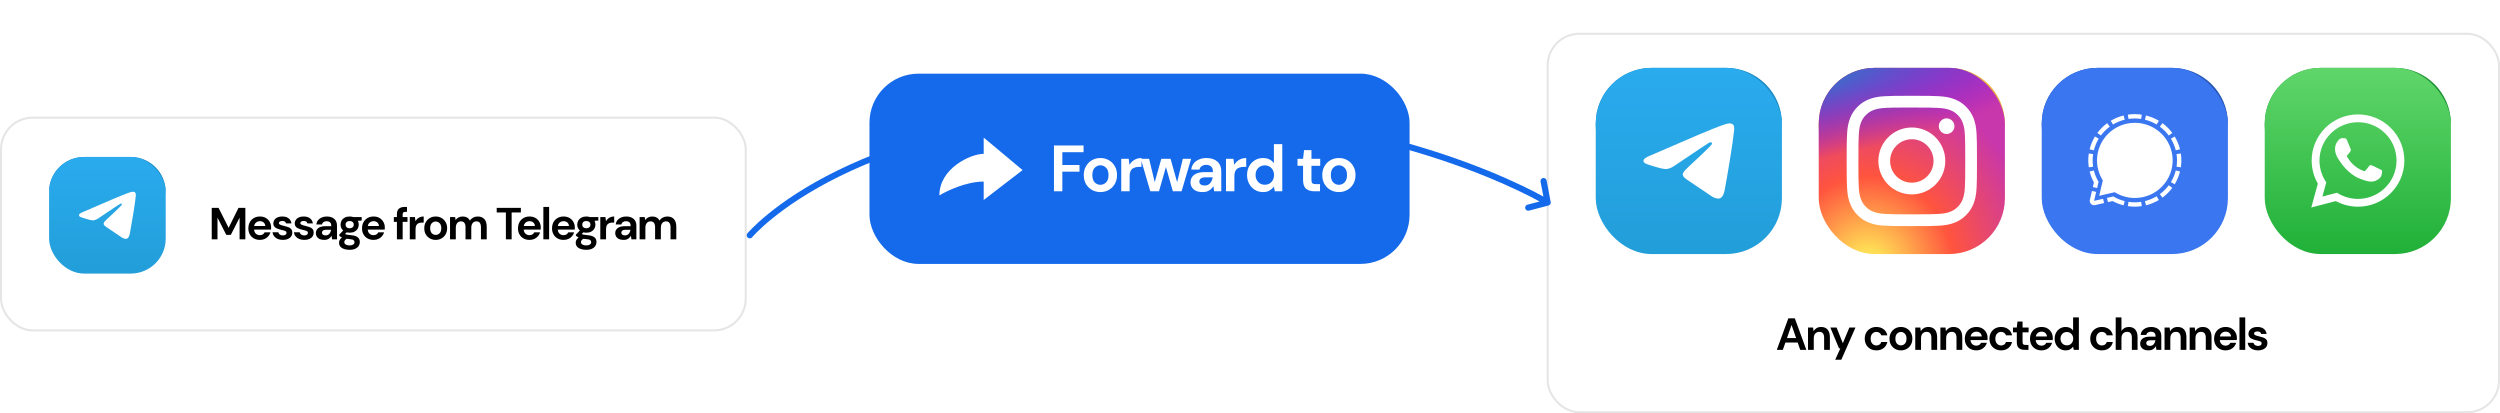 <svg width="1222" height="202" viewBox="0 0 1222 202" fill="none" xmlns="http://www.w3.org/2000/svg">
<rect x="0.5" y="57.5" width="364" height="104" rx="15.5" stroke="#E5E5E6"/>
<path d="M103.496 117V101.6H106.84L111.746 111.368L116.586 101.6H119.93V117H117.114V106.374L112.824 114.8H110.602L106.312 106.374V117H103.496ZM127.054 117.264C125.954 117.264 124.979 117.029 124.128 116.56C123.277 116.091 122.61 115.431 122.126 114.58C121.642 113.729 121.4 112.747 121.4 111.632C121.4 110.503 121.635 109.498 122.104 108.618C122.588 107.738 123.248 107.056 124.084 106.572C124.935 106.073 125.932 105.824 127.076 105.824C128.147 105.824 129.093 106.059 129.914 106.528C130.735 106.997 131.373 107.643 131.828 108.464C132.297 109.271 132.532 110.173 132.532 111.17C132.532 111.331 132.525 111.5 132.51 111.676C132.51 111.852 132.503 112.035 132.488 112.226H124.194C124.253 113.077 124.546 113.744 125.074 114.228C125.617 114.712 126.269 114.954 127.032 114.954C127.604 114.954 128.081 114.829 128.462 114.58C128.858 114.316 129.151 113.979 129.342 113.568H132.202C131.997 114.257 131.652 114.888 131.168 115.46C130.699 116.017 130.112 116.457 129.408 116.78C128.719 117.103 127.934 117.264 127.054 117.264ZM127.076 108.112C126.387 108.112 125.778 108.31 125.25 108.706C124.722 109.087 124.385 109.674 124.238 110.466H129.672C129.628 109.747 129.364 109.175 128.88 108.75C128.396 108.325 127.795 108.112 127.076 108.112ZM138.31 117.264C137.342 117.264 136.492 117.11 135.758 116.802C135.025 116.479 134.438 116.039 133.998 115.482C133.558 114.925 133.294 114.279 133.206 113.546H136.044C136.132 113.971 136.367 114.338 136.748 114.646C137.144 114.939 137.65 115.086 138.266 115.086C138.882 115.086 139.33 114.961 139.608 114.712C139.902 114.463 140.048 114.177 140.048 113.854C140.048 113.385 139.843 113.069 139.432 112.908C139.022 112.732 138.45 112.563 137.716 112.402C137.247 112.299 136.77 112.175 136.286 112.028C135.802 111.881 135.355 111.698 134.944 111.478C134.548 111.243 134.226 110.95 133.976 110.598C133.727 110.231 133.602 109.784 133.602 109.256C133.602 108.288 133.984 107.474 134.746 106.814C135.524 106.154 136.609 105.824 138.002 105.824C139.293 105.824 140.32 106.125 141.082 106.726C141.86 107.327 142.322 108.156 142.468 109.212H139.806C139.645 108.405 139.036 108.002 137.98 108.002C137.452 108.002 137.042 108.105 136.748 108.31C136.47 108.515 136.33 108.772 136.33 109.08C136.33 109.403 136.543 109.659 136.968 109.85C137.394 110.041 137.958 110.217 138.662 110.378C139.425 110.554 140.122 110.752 140.752 110.972C141.398 111.177 141.911 111.493 142.292 111.918C142.674 112.329 142.864 112.923 142.864 113.7C142.879 114.375 142.703 114.983 142.336 115.526C141.97 116.069 141.442 116.494 140.752 116.802C140.063 117.11 139.249 117.264 138.31 117.264ZM148.769 117.264C147.801 117.264 146.95 117.11 146.217 116.802C145.484 116.479 144.897 116.039 144.457 115.482C144.017 114.925 143.753 114.279 143.665 113.546H146.503C146.591 113.971 146.826 114.338 147.207 114.646C147.603 114.939 148.109 115.086 148.725 115.086C149.341 115.086 149.788 114.961 150.067 114.712C150.36 114.463 150.507 114.177 150.507 113.854C150.507 113.385 150.302 113.069 149.891 112.908C149.48 112.732 148.908 112.563 148.175 112.402C147.706 112.299 147.229 112.175 146.745 112.028C146.261 111.881 145.814 111.698 145.403 111.478C145.007 111.243 144.684 110.95 144.435 110.598C144.186 110.231 144.061 109.784 144.061 109.256C144.061 108.288 144.442 107.474 145.205 106.814C145.982 106.154 147.068 105.824 148.461 105.824C149.752 105.824 150.778 106.125 151.541 106.726C152.318 107.327 152.78 108.156 152.927 109.212H150.265C150.104 108.405 149.495 108.002 148.439 108.002C147.911 108.002 147.5 108.105 147.207 108.31C146.928 108.515 146.789 108.772 146.789 109.08C146.789 109.403 147.002 109.659 147.427 109.85C147.852 110.041 148.417 110.217 149.121 110.378C149.884 110.554 150.58 110.752 151.211 110.972C151.856 111.177 152.37 111.493 152.751 111.918C153.132 112.329 153.323 112.923 153.323 113.7C153.338 114.375 153.162 114.983 152.795 115.526C152.428 116.069 151.9 116.494 151.211 116.802C150.522 117.11 149.708 117.264 148.769 117.264ZM158.479 117.264C157.541 117.264 156.771 117.117 156.169 116.824C155.568 116.516 155.121 116.113 154.827 115.614C154.534 115.115 154.387 114.565 154.387 113.964C154.387 112.952 154.783 112.131 155.575 111.5C156.367 110.869 157.555 110.554 159.139 110.554H161.911V110.29C161.911 109.542 161.699 108.992 161.273 108.64C160.848 108.288 160.32 108.112 159.689 108.112C159.117 108.112 158.619 108.251 158.193 108.53C157.768 108.794 157.504 109.19 157.401 109.718H154.651C154.725 108.926 154.989 108.237 155.443 107.65C155.913 107.063 156.514 106.616 157.247 106.308C157.981 105.985 158.802 105.824 159.711 105.824C161.266 105.824 162.491 106.213 163.385 106.99C164.28 107.767 164.727 108.867 164.727 110.29V117H162.329L162.065 115.24C161.743 115.827 161.288 116.311 160.701 116.692C160.129 117.073 159.389 117.264 158.479 117.264ZM159.117 115.064C159.924 115.064 160.547 114.8 160.987 114.272C161.442 113.744 161.728 113.091 161.845 112.314H159.447C158.699 112.314 158.164 112.453 157.841 112.732C157.519 112.996 157.357 113.326 157.357 113.722C157.357 114.147 157.519 114.477 157.841 114.712C158.164 114.947 158.589 115.064 159.117 115.064ZM170.935 113.744C170.407 113.744 169.915 113.685 169.461 113.568L168.647 114.382C168.896 114.514 169.233 114.624 169.659 114.712C170.084 114.8 170.773 114.888 171.727 114.976C173.179 115.108 174.235 115.453 174.895 116.01C175.555 116.567 175.885 117.337 175.885 118.32C175.885 118.965 175.709 119.574 175.357 120.146C175.005 120.733 174.462 121.202 173.729 121.554C172.995 121.921 172.057 122.104 170.913 122.104C169.358 122.104 168.104 121.811 167.151 121.224C166.197 120.652 165.721 119.787 165.721 118.628C165.721 117.645 166.197 116.795 167.151 116.076C166.857 115.944 166.601 115.805 166.381 115.658C166.175 115.511 165.992 115.357 165.831 115.196V114.69L167.745 112.666C166.894 111.918 166.469 110.957 166.469 109.784C166.469 109.051 166.645 108.383 166.997 107.782C167.363 107.181 167.877 106.704 168.537 106.352C169.197 106 169.996 105.824 170.935 105.824C171.551 105.824 172.123 105.912 172.651 106.088H176.787V107.804L174.917 107.936C175.21 108.493 175.357 109.109 175.357 109.784C175.357 110.517 175.181 111.185 174.829 111.786C174.477 112.387 173.963 112.864 173.289 113.216C172.629 113.568 171.844 113.744 170.935 113.744ZM170.935 111.588C171.507 111.588 171.976 111.434 172.343 111.126C172.724 110.818 172.915 110.378 172.915 109.806C172.915 109.234 172.724 108.794 172.343 108.486C171.976 108.178 171.507 108.024 170.935 108.024C170.333 108.024 169.849 108.178 169.483 108.486C169.116 108.794 168.933 109.234 168.933 109.806C168.933 110.378 169.116 110.818 169.483 111.126C169.849 111.434 170.333 111.588 170.935 111.588ZM168.295 118.342C168.295 118.885 168.544 119.288 169.043 119.552C169.556 119.831 170.179 119.97 170.913 119.97C171.617 119.97 172.189 119.823 172.629 119.53C173.069 119.251 173.289 118.87 173.289 118.386C173.289 117.99 173.142 117.66 172.849 117.396C172.57 117.132 172.005 116.971 171.155 116.912C170.553 116.868 169.996 116.802 169.483 116.714C169.057 116.949 168.749 117.205 168.559 117.484C168.383 117.763 168.295 118.049 168.295 118.342ZM182.612 117.264C181.512 117.264 180.537 117.029 179.686 116.56C178.836 116.091 178.168 115.431 177.684 114.58C177.2 113.729 176.958 112.747 176.958 111.632C176.958 110.503 177.193 109.498 177.662 108.618C178.146 107.738 178.806 107.056 179.642 106.572C180.493 106.073 181.49 105.824 182.634 105.824C183.705 105.824 184.651 106.059 185.472 106.528C186.294 106.997 186.932 107.643 187.386 108.464C187.856 109.271 188.09 110.173 188.09 111.17C188.09 111.331 188.083 111.5 188.068 111.676C188.068 111.852 188.061 112.035 188.046 112.226H179.752C179.811 113.077 180.104 113.744 180.632 114.228C181.175 114.712 181.828 114.954 182.59 114.954C183.162 114.954 183.639 114.829 184.02 114.58C184.416 114.316 184.71 113.979 184.9 113.568H187.76C187.555 114.257 187.21 114.888 186.726 115.46C186.257 116.017 185.67 116.457 184.966 116.78C184.277 117.103 183.492 117.264 182.612 117.264ZM182.634 108.112C181.945 108.112 181.336 108.31 180.808 108.706C180.28 109.087 179.943 109.674 179.796 110.466H185.23C185.186 109.747 184.922 109.175 184.438 108.75C183.954 108.325 183.353 108.112 182.634 108.112ZM194.007 117V108.442H192.511V106.088H194.007V104.812C194.007 103.492 194.337 102.553 194.997 101.996C195.672 101.439 196.581 101.16 197.725 101.16H198.935V103.558H198.165C197.681 103.558 197.336 103.653 197.131 103.844C196.926 104.035 196.823 104.357 196.823 104.812V106.088H199.177V108.442H196.823V117H194.007ZM200.307 117V106.088H202.815L203.079 108.134C203.475 107.43 204.011 106.873 204.685 106.462C205.375 106.037 206.181 105.824 207.105 105.824V108.794H206.313C205.697 108.794 205.147 108.889 204.663 109.08C204.179 109.271 203.798 109.601 203.519 110.07C203.255 110.539 203.123 111.192 203.123 112.028V117H200.307ZM212.973 117.264C211.917 117.264 210.963 117.022 210.113 116.538C209.277 116.054 208.609 115.387 208.111 114.536C207.627 113.671 207.385 112.673 207.385 111.544C207.385 110.415 207.634 109.425 208.133 108.574C208.631 107.709 209.299 107.034 210.135 106.55C210.985 106.066 211.939 105.824 212.995 105.824C214.036 105.824 214.975 106.066 215.811 106.55C216.661 107.034 217.329 107.709 217.813 108.574C218.311 109.425 218.561 110.415 218.561 111.544C218.561 112.673 218.311 113.671 217.813 114.536C217.329 115.387 216.661 116.054 215.811 116.538C214.96 117.022 214.014 117.264 212.973 117.264ZM212.973 114.822C213.706 114.822 214.344 114.551 214.887 114.008C215.429 113.451 215.701 112.629 215.701 111.544C215.701 110.459 215.429 109.645 214.887 109.102C214.344 108.545 213.713 108.266 212.995 108.266C212.247 108.266 211.601 108.545 211.059 109.102C210.531 109.645 210.267 110.459 210.267 111.544C210.267 112.629 210.531 113.451 211.059 114.008C211.601 114.551 212.239 114.822 212.973 114.822ZM219.978 117V106.088H222.464L222.706 107.562C223.058 107.034 223.52 106.616 224.092 106.308C224.679 105.985 225.354 105.824 226.116 105.824C227.803 105.824 228.998 106.477 229.702 107.782C230.098 107.181 230.626 106.704 231.286 106.352C231.961 106 232.694 105.824 233.486 105.824C234.909 105.824 236.002 106.249 236.764 107.1C237.527 107.951 237.908 109.197 237.908 110.84V117H235.092V111.104C235.092 110.165 234.909 109.447 234.542 108.948C234.19 108.449 233.64 108.2 232.892 108.2C232.13 108.2 231.514 108.479 231.044 109.036C230.59 109.593 230.362 110.371 230.362 111.368V117H227.546V111.104C227.546 110.165 227.363 109.447 226.996 108.948C226.63 108.449 226.065 108.2 225.302 108.2C224.554 108.2 223.946 108.479 223.476 109.036C223.022 109.593 222.794 110.371 222.794 111.368V117H219.978ZM247.276 117V103.866H242.788V101.6H254.602V103.866H250.092V117H247.276ZM258.848 117.264C257.748 117.264 256.772 117.029 255.922 116.56C255.071 116.091 254.404 115.431 253.92 114.58C253.436 113.729 253.194 112.747 253.194 111.632C253.194 110.503 253.428 109.498 253.898 108.618C254.382 107.738 255.042 107.056 255.878 106.572C256.728 106.073 257.726 105.824 258.87 105.824C259.94 105.824 260.886 106.059 261.708 106.528C262.529 106.997 263.167 107.643 263.622 108.464C264.091 109.271 264.326 110.173 264.326 111.17C264.326 111.331 264.318 111.5 264.304 111.676C264.304 111.852 264.296 112.035 264.282 112.226H255.988C256.046 113.077 256.34 113.744 256.868 114.228C257.41 114.712 258.063 114.954 258.826 114.954C259.398 114.954 259.874 114.829 260.256 114.58C260.652 114.316 260.945 113.979 261.136 113.568H263.996C263.79 114.257 263.446 114.888 262.962 115.46C262.492 116.017 261.906 116.457 261.202 116.78C260.512 117.103 259.728 117.264 258.848 117.264ZM258.87 108.112C258.18 108.112 257.572 108.31 257.044 108.706C256.516 109.087 256.178 109.674 256.032 110.466H261.466C261.422 109.747 261.158 109.175 260.674 108.75C260.19 108.325 259.588 108.112 258.87 108.112ZM265.594 117V101.16H268.41V117H265.594ZM275.489 117.264C274.389 117.264 273.414 117.029 272.563 116.56C271.713 116.091 271.045 115.431 270.561 114.58C270.077 113.729 269.835 112.747 269.835 111.632C269.835 110.503 270.07 109.498 270.539 108.618C271.023 107.738 271.683 107.056 272.519 106.572C273.37 106.073 274.367 105.824 275.511 105.824C276.582 105.824 277.528 106.059 278.349 106.528C279.171 106.997 279.809 107.643 280.263 108.464C280.733 109.271 280.967 110.173 280.967 111.17C280.967 111.331 280.96 111.5 280.945 111.676C280.945 111.852 280.938 112.035 280.923 112.226H272.629C272.688 113.077 272.981 113.744 273.509 114.228C274.052 114.712 274.705 114.954 275.467 114.954C276.039 114.954 276.516 114.829 276.897 114.58C277.293 114.316 277.587 113.979 277.777 113.568H280.637C280.432 114.257 280.087 114.888 279.603 115.46C279.134 116.017 278.547 116.457 277.843 116.78C277.154 117.103 276.369 117.264 275.489 117.264ZM275.511 108.112C274.822 108.112 274.213 108.31 273.685 108.706C273.157 109.087 272.82 109.674 272.673 110.466H278.107C278.063 109.747 277.799 109.175 277.315 108.75C276.831 108.325 276.23 108.112 275.511 108.112ZM286.62 113.744C286.092 113.744 285.6 113.685 285.146 113.568L284.332 114.382C284.581 114.514 284.918 114.624 285.344 114.712C285.769 114.8 286.458 114.888 287.412 114.976C288.864 115.108 289.92 115.453 290.58 116.01C291.24 116.567 291.57 117.337 291.57 118.32C291.57 118.965 291.394 119.574 291.042 120.146C290.69 120.733 290.147 121.202 289.414 121.554C288.68 121.921 287.742 122.104 286.598 122.104C285.043 122.104 283.789 121.811 282.836 121.224C281.882 120.652 281.406 119.787 281.406 118.628C281.406 117.645 281.882 116.795 282.836 116.076C282.542 115.944 282.286 115.805 282.066 115.658C281.86 115.511 281.677 115.357 281.516 115.196V114.69L283.43 112.666C282.579 111.918 282.154 110.957 282.154 109.784C282.154 109.051 282.33 108.383 282.682 107.782C283.048 107.181 283.562 106.704 284.222 106.352C284.882 106 285.681 105.824 286.62 105.824C287.236 105.824 287.808 105.912 288.336 106.088H292.472V107.804L290.602 107.936C290.895 108.493 291.042 109.109 291.042 109.784C291.042 110.517 290.866 111.185 290.514 111.786C290.162 112.387 289.648 112.864 288.974 113.216C288.314 113.568 287.529 113.744 286.62 113.744ZM286.62 111.588C287.192 111.588 287.661 111.434 288.028 111.126C288.409 110.818 288.6 110.378 288.6 109.806C288.6 109.234 288.409 108.794 288.028 108.486C287.661 108.178 287.192 108.024 286.62 108.024C286.018 108.024 285.534 108.178 285.168 108.486C284.801 108.794 284.618 109.234 284.618 109.806C284.618 110.378 284.801 110.818 285.168 111.126C285.534 111.434 286.018 111.588 286.62 111.588ZM283.98 118.342C283.98 118.885 284.229 119.288 284.728 119.552C285.241 119.831 285.864 119.97 286.598 119.97C287.302 119.97 287.874 119.823 288.314 119.53C288.754 119.251 288.974 118.87 288.974 118.386C288.974 117.99 288.827 117.66 288.534 117.396C288.255 117.132 287.69 116.971 286.84 116.912C286.238 116.868 285.681 116.802 285.168 116.714C284.742 116.949 284.434 117.205 284.244 117.484C284.068 117.763 283.98 118.049 283.98 118.342ZM293.425 117V106.088H295.933L296.197 108.134C296.593 107.43 297.128 106.873 297.803 106.462C298.492 106.037 299.299 105.824 300.223 105.824V108.794H299.431C298.815 108.794 298.265 108.889 297.781 109.08C297.297 109.271 296.916 109.601 296.637 110.07C296.373 110.539 296.241 111.192 296.241 112.028V117H293.425ZM304.81 117.264C303.871 117.264 303.101 117.117 302.5 116.824C301.898 116.516 301.451 116.113 301.158 115.614C300.864 115.115 300.718 114.565 300.718 113.964C300.718 112.952 301.114 112.131 301.906 111.5C302.698 110.869 303.886 110.554 305.47 110.554H308.242V110.29C308.242 109.542 308.029 108.992 307.604 108.64C307.178 108.288 306.65 108.112 306.02 108.112C305.448 108.112 304.949 108.251 304.524 108.53C304.098 108.794 303.834 109.19 303.732 109.718H300.982C301.055 108.926 301.319 108.237 301.774 107.65C302.243 107.063 302.844 106.616 303.578 106.308C304.311 105.985 305.132 105.824 306.042 105.824C307.596 105.824 308.821 106.213 309.716 106.99C310.61 107.767 311.058 108.867 311.058 110.29V117H308.66L308.396 115.24C308.073 115.827 307.618 116.311 307.032 116.692C306.46 117.073 305.719 117.264 304.81 117.264ZM305.448 115.064C306.254 115.064 306.878 114.8 307.318 114.272C307.772 113.744 308.058 113.091 308.176 112.314H305.778C305.03 112.314 304.494 112.453 304.172 112.732C303.849 112.996 303.688 113.326 303.688 113.722C303.688 114.147 303.849 114.477 304.172 114.712C304.494 114.947 304.92 115.064 305.448 115.064ZM312.645 117V106.088H315.131L315.373 107.562C315.725 107.034 316.187 106.616 316.759 106.308C317.346 105.985 318.02 105.824 318.783 105.824C320.47 105.824 321.665 106.477 322.369 107.782C322.765 107.181 323.293 106.704 323.953 106.352C324.628 106 325.361 105.824 326.153 105.824C327.576 105.824 328.668 106.249 329.431 107.1C330.194 107.951 330.575 109.197 330.575 110.84V117H327.759V111.104C327.759 110.165 327.576 109.447 327.209 108.948C326.857 108.449 326.307 108.2 325.559 108.2C324.796 108.2 324.18 108.479 323.711 109.036C323.256 109.593 323.029 110.371 323.029 111.368V117H320.213V111.104C320.213 110.165 320.03 109.447 319.663 108.948C319.296 108.449 318.732 108.2 317.969 108.2C317.221 108.2 316.612 108.479 316.143 109.036C315.688 109.593 315.461 110.371 315.461 111.368V117H312.645Z" fill="black"/>
<g filter="url(#filter0_d_5032_48379)">
<path d="M63.901 81H41.101V83.125H63.901V81Z" fill="#1B89C0"/>
<path d="M24 97.997C24 88.61 31.656 81 41.1 81V83.125C31.656 83.125 24 90.734 24 100.122V97.997Z" fill="#1B89C0"/>
<path d="M80.999 97.997C80.999 88.61 73.344 81 63.899 81V83.125C73.344 83.125 80.999 90.734 80.999 100.122V97.997Z" fill="#1B89C0"/>
<rect x="24" y="81" width="57" height="57" rx="17.1" fill="url(#paint0_linear_5032_48379)"/>
<path fill-rule="evenodd" clip-rule="evenodd" d="M40.509 107.924C47.967 104.686 52.931 102.534 55.424 101.491C62.52 98.53 64.011 98.018 64.97 97.997C65.183 97.997 65.652 98.04 65.972 98.295C66.227 98.508 66.291 98.785 66.334 98.998C66.376 99.211 66.419 99.659 66.376 99.999C65.993 104.047 64.331 113.867 63.478 118.384C63.116 120.301 62.413 120.94 61.731 121.004C60.24 121.132 59.11 120.024 57.683 119.086C55.424 117.617 54.167 116.701 51.972 115.252C49.437 113.59 51.078 112.674 52.526 111.183C52.91 110.8 59.451 104.835 59.579 104.303C59.6 104.239 59.6 103.983 59.451 103.855C59.302 103.727 59.089 103.77 58.919 103.813C58.684 103.855 55.105 106.241 48.137 110.949C47.114 111.652 46.198 111.993 45.367 111.971C44.451 111.95 42.704 111.46 41.383 111.034C39.785 110.523 38.506 110.246 38.613 109.351C38.677 108.883 39.316 108.414 40.509 107.924Z" fill="white"/>
</g>
<g filter="url(#filter1_d_5032_48379)">
<path d="M843.701 40H807.301V43.392H843.701V40Z" fill="#1B89C0"/>
<path d="M780 67.135C780 52.149 792.223 40 807.3 40V43.392C792.223 43.392 780 55.541 780 70.528V67.135Z" fill="#1B89C0"/>
<path d="M870.999 67.135C870.999 52.149 858.777 40 843.699 40V43.392C858.777 43.392 870.999 55.541 870.999 70.528V67.135Z" fill="#1B89C0"/>
<rect x="780" y="40" width="91" height="91" rx="27.3" fill="url(#paint1_linear_5032_48379)"/>
<path fill-rule="evenodd" clip-rule="evenodd" d="M806.357 82.984C818.263 77.814 826.189 74.379 830.169 72.713C841.497 67.986 843.878 67.169 845.409 67.135C845.749 67.135 846.497 67.204 847.007 67.612C847.416 67.952 847.518 68.394 847.586 68.734C847.654 69.074 847.722 69.788 847.654 70.332C847.041 76.794 844.388 92.472 843.027 99.682C842.449 102.743 841.326 103.763 840.238 103.865C837.857 104.069 836.054 102.301 833.775 100.805C830.169 98.458 828.162 96.996 824.658 94.683C820.61 92.03 823.229 90.568 825.542 88.187C826.155 87.575 836.598 78.052 836.802 77.202C836.836 77.1 836.836 76.692 836.598 76.488C836.36 76.284 836.02 76.352 835.748 76.42C835.373 76.488 829.659 80.297 818.535 87.813C816.902 88.935 815.439 89.48 814.113 89.445C812.65 89.412 809.861 88.629 807.751 87.949C805.2 87.133 803.159 86.691 803.329 85.262C803.431 84.514 804.452 83.766 806.357 82.984Z" fill="white"/>
</g>
<g filter="url(#filter2_d_5032_48379)">
<path d="M952.7 40H916.3V43.413H952.7V40Z" fill="#EEB844"/>
<path d="M889 67.3C889 52.223 901.223 40 916.3 40V43.413C901.223 43.413 889 55.635 889 70.713V67.3Z" fill="#EEB844"/>
<path d="M980 67.3C980 52.223 967.778 40 952.7 40V43.413C967.778 43.413 980 55.635 980 70.713V67.3Z" fill="#EEB844"/>
<rect x="889" y="40" width="91" height="91" rx="27.3" fill="url(#paint2_radial_5032_48379)"/>
<rect x="889" y="40" width="91" height="91" rx="27.3" fill="url(#paint3_radial_5032_48379)"/>
<path d="M934.502 53.65C925.852 53.65 924.767 53.688 921.369 53.843C917.979 53.998 915.664 54.535 913.639 55.322C911.544 56.136 909.767 57.224 907.997 58.995C906.225 60.765 905.137 62.542 904.321 64.636C903.531 66.662 902.994 68.977 902.841 72.367C902.689 75.764 902.649 76.85 902.649 85.5C902.649 94.15 902.688 95.232 902.842 98.63C902.998 102.02 903.535 104.335 904.322 106.36C905.136 108.455 906.224 110.232 907.995 112.002C909.765 113.774 911.542 114.865 913.635 115.678C915.662 116.466 917.977 117.002 921.367 117.158C924.764 117.312 925.849 117.35 934.498 117.35C943.149 117.35 944.231 117.312 947.629 117.158C951.019 117.002 953.337 116.466 955.363 115.678C957.457 114.865 959.232 113.774 961.001 112.002C962.773 110.232 963.861 108.455 964.677 106.361C965.46 104.335 965.998 102.02 966.157 98.63C966.31 95.233 966.349 94.15 966.349 85.5C966.349 76.85 966.31 75.765 966.157 72.367C965.998 68.977 965.46 66.662 964.677 64.637C963.861 62.542 962.773 60.765 961.001 58.995C959.23 57.223 957.458 56.135 955.361 55.322C953.331 54.535 951.015 53.998 947.624 53.843C944.227 53.688 943.145 53.65 934.492 53.65H934.502ZM931.645 59.39C932.493 59.389 933.439 59.39 934.502 59.39C943.006 59.39 944.014 59.42 947.373 59.573C950.478 59.715 952.163 60.234 953.286 60.67C954.772 61.247 955.832 61.937 956.946 63.052C958.061 64.167 958.751 65.228 959.33 66.715C959.766 67.836 960.285 69.521 960.427 72.627C960.579 75.984 960.612 76.993 960.612 85.493C960.612 93.993 960.579 95.001 960.427 98.359C960.285 101.464 959.766 103.15 959.33 104.271C958.752 105.757 958.061 106.816 956.946 107.93C955.832 109.045 954.773 109.735 953.286 110.312C952.165 110.75 950.478 111.267 947.373 111.409C944.015 111.562 943.006 111.595 934.502 111.595C925.998 111.595 924.99 111.562 921.632 111.409C918.527 111.266 916.841 110.747 915.718 110.311C914.232 109.734 913.17 109.044 912.055 107.929C910.94 106.814 910.25 105.755 909.672 104.268C909.236 103.147 908.716 101.462 908.575 98.356C908.422 94.999 908.392 93.99 908.392 85.485C908.392 76.98 908.422 75.976 908.575 72.619C908.717 69.513 909.236 67.828 909.672 66.705C910.249 65.219 910.94 64.157 912.055 63.043C913.17 61.928 914.232 61.238 915.718 60.659C916.841 60.221 918.527 59.704 921.632 59.561C924.57 59.428 925.709 59.389 931.645 59.382V59.39ZM951.504 64.678C949.394 64.678 947.682 66.388 947.682 68.499C947.682 70.609 949.394 72.321 951.504 72.321C953.614 72.321 955.326 70.609 955.326 68.499C955.326 66.389 953.614 64.677 951.504 64.677V64.678ZM934.502 69.144C925.47 69.144 918.146 76.467 918.146 85.5C918.146 94.533 925.47 101.853 934.502 101.853C943.535 101.853 950.856 94.533 950.856 85.5C950.856 76.467 943.535 69.144 934.502 69.144H934.502ZM934.502 74.883C940.366 74.883 945.119 79.636 945.119 85.5C945.119 91.363 940.366 96.117 934.502 96.117C928.639 96.117 923.886 91.363 923.886 85.5C923.886 79.636 928.639 74.883 934.502 74.883Z" fill="white"/>
</g>
<g filter="url(#filter3_d_5032_48379)">
<path d="M1061.7 40H1025.3V43.392H1061.7V40Z" fill="#2554B1"/>
<path d="M998 67.135C998 52.149 1010.22 40 1025.3 40V43.392C1010.22 43.392 998 55.541 998 70.528V67.135Z" fill="#2554B1"/>
<path d="M1089 67.135C1089 52.149 1076.78 40 1061.7 40V43.392C1076.78 43.392 1089 55.541 1089 70.528V67.135Z" fill="#2554B1"/>
<rect x="998" y="40" width="91" height="91" rx="27.3" fill="#3A76F0"/>
<path d="M1038.04 63.273L1038.55 65.329C1036.54 65.823 1034.61 66.616 1032.84 67.68L1031.74 65.862C1033.7 64.686 1035.82 63.813 1038.04 63.273ZM1048.96 63.273L1048.45 65.329C1050.46 65.823 1052.39 66.616 1054.16 67.68L1055.27 65.862C1053.31 64.687 1051.18 63.814 1048.96 63.273ZM1024.02 73.533C1022.84 75.478 1021.96 77.59 1021.41 79.797L1023.48 80.305C1023.98 78.304 1024.78 76.39 1025.85 74.625L1024.02 73.533ZM1022.88 85.226C1022.88 84.198 1022.96 83.171 1023.11 82.155L1021.01 81.834C1020.66 84.08 1020.66 86.365 1021.01 88.612L1023.11 88.297C1022.96 87.281 1022.88 86.254 1022.88 85.226ZM1055.26 104.583L1054.16 102.772C1052.39 103.837 1050.47 104.63 1048.46 105.123L1048.97 107.179C1051.18 106.634 1053.3 105.759 1055.26 104.583ZM1064.12 85.226C1064.12 86.254 1064.04 87.281 1063.89 88.297L1065.99 88.612C1066.34 86.365 1066.34 84.08 1065.99 81.834L1063.89 82.155C1064.04 83.171 1064.12 84.198 1064.12 85.226ZM1065.59 90.648L1063.52 90.141C1063.02 92.144 1062.22 94.06 1061.15 95.826L1062.98 96.919C1064.16 94.972 1065.04 92.858 1065.59 90.648ZM1046.59 105.489C1044.54 105.798 1042.46 105.798 1040.41 105.489L1040.09 107.584C1042.35 107.924 1044.65 107.924 1046.91 107.584L1046.59 105.489ZM1060.1 97.381C1058.87 99.037 1057.4 100.499 1055.73 101.718L1057 103.427C1058.83 102.083 1060.46 100.474 1061.82 98.653L1060.1 97.381ZM1055.73 68.728C1057.4 69.949 1058.87 71.413 1060.1 73.071L1061.82 71.799C1060.46 69.977 1058.84 68.365 1057.01 67.019L1055.73 68.728ZM1026.9 73.071C1028.13 71.413 1029.6 69.949 1031.27 68.728L1029.99 67.019C1028.16 68.365 1026.54 69.977 1025.18 71.799L1026.9 73.071ZM1062.98 73.533L1061.15 74.625C1062.22 76.387 1063.02 78.3 1063.52 80.298L1065.59 79.791C1065.04 77.586 1064.16 75.476 1062.98 73.533ZM1040.41 64.963C1042.46 64.654 1044.54 64.654 1046.59 64.963L1046.91 62.868C1044.65 62.528 1042.35 62.528 1040.09 62.868L1040.41 64.963ZM1027.99 103.992L1023.59 105.007L1024.62 100.632L1022.55 100.15L1021.52 104.525C1021.45 104.797 1021.44 105.078 1021.49 105.353C1021.53 105.628 1021.63 105.891 1021.78 106.128C1021.93 106.365 1022.12 106.571 1022.35 106.734C1022.58 106.896 1022.83 107.012 1023.11 107.076C1023.43 107.147 1023.76 107.147 1024.08 107.076L1028.48 106.067L1027.99 103.992ZM1022.98 98.261L1025.07 98.737L1025.78 95.704C1024.74 93.973 1023.97 92.098 1023.48 90.141L1021.41 90.648C1021.88 92.522 1022.58 94.329 1023.51 96.026L1022.98 98.261ZM1032.94 102.849L1029.89 103.555L1030.37 105.624L1032.62 105.104C1034.32 106.026 1036.14 106.726 1038.03 107.185L1038.54 105.129C1036.57 104.643 1034.69 103.87 1032.96 102.836L1032.94 102.849ZM1043.5 66.852C1033.29 66.858 1025.02 75.088 1025.02 85.232C1025.03 88.688 1026.01 92.072 1027.86 94.998L1026.08 102.54L1033.66 100.773C1042.3 106.177 1053.72 103.6 1059.15 95.017C1064.59 86.434 1062.01 75.088 1053.37 69.678C1050.41 67.831 1046.99 66.851 1043.5 66.852Z" fill="white"/>
</g>
<g filter="url(#filter4_d_5032_48379)">
<path d="M1170.7 40H1134.3V43.413H1170.7V40Z" fill="#1D9031"/>
<path d="M1107 67.3C1107 52.223 1119.22 40 1134.3 40V43.413C1119.22 43.413 1107 55.635 1107 70.713V67.3Z" fill="#1D9031"/>
<path d="M1198 67.3C1198 52.223 1185.78 40 1170.7 40V43.413C1185.78 43.413 1198 55.635 1198 70.713V67.3Z" fill="#1D9031"/>
<rect x="1107" y="40" width="91" height="91" rx="27.3" fill="url(#paint4_linear_5032_48379)"/>
<path d="M1129.94 85.296C1129.94 89.269 1130.98 93.149 1132.96 96.567L1129.75 108.25L1141.76 105.115C1145.07 106.912 1148.79 107.858 1152.59 107.86H1152.6C1165.08 107.86 1175.24 97.744 1175.25 85.313C1175.25 79.288 1172.9 73.624 1168.62 69.362C1164.34 65.101 1158.66 62.753 1152.6 62.75C1140.11 62.75 1129.95 72.864 1129.94 85.295L1129.94 85.296ZM1137.09 95.978L1136.64 95.27C1134.76 92.286 1133.76 88.837 1133.76 85.297C1133.77 74.965 1142.22 66.558 1152.6 66.558C1157.63 66.56 1162.36 68.512 1165.91 72.054C1169.47 75.596 1171.43 80.304 1171.42 85.312C1171.42 95.644 1162.97 104.052 1152.59 104.052H1152.59C1149.21 104.05 1145.89 103.147 1143 101.439L1142.32 101.033L1135.19 102.893L1137.09 95.978ZM1152.6 107.86H1152.6H1152.6C1152.6 107.86 1152.59 107.86 1152.6 107.86Z" fill="white"/>
<path fill-rule="evenodd" clip-rule="evenodd" d="M1147.21 75.345C1146.78 74.407 1146.34 74.388 1145.93 74.371C1145.6 74.358 1145.22 74.358 1144.85 74.358C1144.47 74.358 1143.86 74.499 1143.34 75.063C1142.82 75.627 1141.36 76.991 1141.36 79.763C1141.36 82.536 1143.39 85.215 1143.67 85.591C1143.95 85.967 1147.58 91.839 1153.34 94.097C1158.12 95.975 1159.09 95.601 1160.13 95.507C1161.17 95.413 1163.48 94.144 1163.95 92.829C1164.42 91.513 1164.42 90.385 1164.28 90.149C1164.14 89.915 1163.76 89.773 1163.2 89.492C1162.63 89.21 1159.85 87.847 1159.33 87.658C1158.81 87.471 1158.43 87.377 1158.05 87.941C1157.68 88.504 1156.59 89.773 1156.26 90.149C1155.93 90.526 1155.6 90.573 1155.04 90.291C1154.47 90.008 1152.65 89.414 1150.48 87.494C1148.8 86.001 1147.66 84.156 1147.33 83.592C1147 83.028 1147.3 82.723 1147.58 82.442C1147.84 82.189 1148.15 81.784 1148.43 81.455C1148.71 81.126 1148.81 80.891 1149 80.515C1149.19 80.139 1149.09 79.81 1148.95 79.528C1148.81 79.246 1147.71 76.46 1147.21 75.345" fill="white"/>
</g>
<path d="M868.506 171L874.138 155.6H877.306L882.938 171H879.946L878.714 167.436H872.708L871.454 171H868.506ZM873.478 165.236H877.944L875.7 158.834L873.478 165.236ZM883.756 171V160.088H886.242L886.462 161.936C886.799 161.291 887.283 160.777 887.914 160.396C888.559 160.015 889.314 159.824 890.18 159.824C891.529 159.824 892.578 160.249 893.326 161.1C894.074 161.951 894.448 163.197 894.448 164.84V171H891.632V165.104C891.632 164.165 891.441 163.447 891.06 162.948C890.678 162.449 890.084 162.2 889.278 162.2C888.486 162.2 887.833 162.479 887.32 163.036C886.821 163.593 886.572 164.371 886.572 165.368V171H883.756ZM897.039 175.84L899.569 170.274H898.909L894.663 160.088H897.721L900.779 167.766L903.969 160.088H906.961L900.031 175.84H897.039ZM917.19 171.264C916.076 171.264 915.093 171.022 914.242 170.538C913.392 170.054 912.717 169.379 912.218 168.514C911.734 167.649 911.492 166.659 911.492 165.544C911.492 164.429 911.734 163.439 912.218 162.574C912.717 161.709 913.392 161.034 914.242 160.55C915.093 160.066 916.076 159.824 917.19 159.824C918.584 159.824 919.757 160.191 920.71 160.924C921.664 161.643 922.272 162.64 922.536 163.916H919.566C919.42 163.388 919.126 162.977 918.686 162.684C918.261 162.376 917.755 162.222 917.168 162.222C916.391 162.222 915.731 162.515 915.188 163.102C914.646 163.689 914.374 164.503 914.374 165.544C914.374 166.585 914.646 167.399 915.188 167.986C915.731 168.573 916.391 168.866 917.168 168.866C917.755 168.866 918.261 168.719 918.686 168.426C919.126 168.133 919.42 167.715 919.566 167.172H922.536C922.272 168.404 921.664 169.394 920.71 170.142C919.757 170.89 918.584 171.264 917.19 171.264ZM929.172 171.264C928.116 171.264 927.163 171.022 926.312 170.538C925.476 170.054 924.809 169.387 924.31 168.536C923.826 167.671 923.584 166.673 923.584 165.544C923.584 164.415 923.833 163.425 924.332 162.574C924.831 161.709 925.498 161.034 926.334 160.55C927.185 160.066 928.138 159.824 929.194 159.824C930.235 159.824 931.174 160.066 932.01 160.55C932.861 161.034 933.528 161.709 934.012 162.574C934.511 163.425 934.76 164.415 934.76 165.544C934.76 166.673 934.511 167.671 934.012 168.536C933.528 169.387 932.861 170.054 932.01 170.538C931.159 171.022 930.213 171.264 929.172 171.264ZM929.172 168.822C929.905 168.822 930.543 168.551 931.086 168.008C931.629 167.451 931.9 166.629 931.9 165.544C931.9 164.459 931.629 163.645 931.086 163.102C930.543 162.545 929.913 162.266 929.194 162.266C928.446 162.266 927.801 162.545 927.258 163.102C926.73 163.645 926.466 164.459 926.466 165.544C926.466 166.629 926.73 167.451 927.258 168.008C927.801 168.551 928.439 168.822 929.172 168.822ZM936.178 171V160.088H938.664L938.884 161.936C939.221 161.291 939.705 160.777 940.336 160.396C940.981 160.015 941.736 159.824 942.602 159.824C943.951 159.824 945 160.249 945.748 161.1C946.496 161.951 946.87 163.197 946.87 164.84V171H944.054V165.104C944.054 164.165 943.863 163.447 943.482 162.948C943.1 162.449 942.506 162.2 941.7 162.2C940.908 162.2 940.255 162.479 939.742 163.036C939.243 163.593 938.994 164.371 938.994 165.368V171H936.178ZM948.462 171V160.088H950.948L951.168 161.936C951.506 161.291 951.99 160.777 952.62 160.396C953.266 160.015 954.021 159.824 954.886 159.824C956.236 159.824 957.284 160.249 958.032 161.1C958.78 161.951 959.154 163.197 959.154 164.84V171H956.338V165.104C956.338 164.165 956.148 163.447 955.766 162.948C955.385 162.449 954.791 162.2 953.984 162.2C953.192 162.2 952.54 162.479 952.026 163.036C951.528 163.593 951.278 164.371 951.278 165.368V171H948.462ZM966.049 171.264C964.949 171.264 963.974 171.029 963.123 170.56C962.273 170.091 961.605 169.431 961.121 168.58C960.637 167.729 960.395 166.747 960.395 165.632C960.395 164.503 960.63 163.498 961.099 162.618C961.583 161.738 962.243 161.056 963.079 160.572C963.93 160.073 964.927 159.824 966.071 159.824C967.142 159.824 968.088 160.059 968.909 160.528C969.731 160.997 970.369 161.643 970.823 162.464C971.293 163.271 971.527 164.173 971.527 165.17C971.527 165.331 971.52 165.5 971.505 165.676C971.505 165.852 971.498 166.035 971.483 166.226H963.189C963.248 167.077 963.541 167.744 964.069 168.228C964.612 168.712 965.265 168.954 966.027 168.954C966.599 168.954 967.076 168.829 967.457 168.58C967.853 168.316 968.147 167.979 968.337 167.568H971.197C970.992 168.257 970.647 168.888 970.163 169.46C969.694 170.017 969.107 170.457 968.403 170.78C967.714 171.103 966.929 171.264 966.049 171.264ZM966.071 162.112C965.382 162.112 964.773 162.31 964.245 162.706C963.717 163.087 963.38 163.674 963.233 164.466H968.667C968.623 163.747 968.359 163.175 967.875 162.75C967.391 162.325 966.79 162.112 966.071 162.112ZM978.142 171.264C977.027 171.264 976.044 171.022 975.194 170.538C974.343 170.054 973.668 169.379 973.17 168.514C972.686 167.649 972.444 166.659 972.444 165.544C972.444 164.429 972.686 163.439 973.17 162.574C973.668 161.709 974.343 161.034 975.194 160.55C976.044 160.066 977.027 159.824 978.142 159.824C979.535 159.824 980.708 160.191 981.662 160.924C982.615 161.643 983.224 162.64 983.488 163.916H980.518C980.371 163.388 980.078 162.977 979.638 162.684C979.212 162.376 978.706 162.222 978.12 162.222C977.342 162.222 976.682 162.515 976.14 163.102C975.597 163.689 975.326 164.503 975.326 165.544C975.326 166.585 975.597 167.399 976.14 167.986C976.682 168.573 977.342 168.866 978.12 168.866C978.706 168.866 979.212 168.719 979.638 168.426C980.078 168.133 980.371 167.715 980.518 167.172H983.488C983.224 168.404 982.615 169.394 981.662 170.142C980.708 170.89 979.535 171.264 978.142 171.264ZM989.599 171C988.455 171 987.538 170.721 986.849 170.164C986.159 169.607 985.815 168.617 985.815 167.194V162.442H983.945V160.088H985.815L986.145 157.162H988.631V160.088H991.579V162.442H988.631V167.216C988.631 167.744 988.741 168.111 988.961 168.316C989.195 168.507 989.591 168.602 990.149 168.602H991.513V171H989.599ZM997.919 171.264C996.819 171.264 995.844 171.029 994.993 170.56C994.142 170.091 993.475 169.431 992.991 168.58C992.507 167.729 992.265 166.747 992.265 165.632C992.265 164.503 992.5 163.498 992.969 162.618C993.453 161.738 994.113 161.056 994.949 160.572C995.8 160.073 996.797 159.824 997.941 159.824C999.012 159.824 999.958 160.059 1000.78 160.528C1001.6 160.997 1002.24 161.643 1002.69 162.464C1003.16 163.271 1003.4 164.173 1003.4 165.17C1003.4 165.331 1003.39 165.5 1003.38 165.676C1003.38 165.852 1003.37 166.035 1003.35 166.226H995.059C995.118 167.077 995.411 167.744 995.939 168.228C996.482 168.712 997.134 168.954 997.897 168.954C998.469 168.954 998.946 168.829 999.327 168.58C999.723 168.316 1000.02 167.979 1000.21 167.568H1003.07C1002.86 168.257 1002.52 168.888 1002.03 169.46C1001.56 170.017 1000.98 170.457 1000.27 170.78C999.584 171.103 998.799 171.264 997.919 171.264ZM997.941 162.112C997.252 162.112 996.643 162.31 996.115 162.706C995.587 163.087 995.25 163.674 995.103 164.466H1000.54C1000.49 163.747 1000.23 163.175 999.745 162.75C999.261 162.325 998.66 162.112 997.941 162.112ZM1009.68 171.264C1008.65 171.264 1007.74 171.015 1006.93 170.516C1006.12 170.017 1005.49 169.335 1005.02 168.47C1004.55 167.605 1004.31 166.622 1004.31 165.522C1004.31 164.422 1004.55 163.447 1005.02 162.596C1005.49 161.731 1006.12 161.056 1006.93 160.572C1007.74 160.073 1008.65 159.824 1009.68 159.824C1010.5 159.824 1011.22 159.978 1011.84 160.286C1012.45 160.594 1012.95 161.027 1013.33 161.584V155.16H1016.15V171H1013.64L1013.33 169.438C1012.98 169.922 1012.51 170.347 1011.93 170.714C1011.35 171.081 1010.61 171.264 1009.68 171.264ZM1010.28 168.8C1011.18 168.8 1011.93 168.499 1012.5 167.898C1013.08 167.282 1013.38 166.497 1013.38 165.544C1013.38 164.591 1013.08 163.813 1012.5 163.212C1011.93 162.596 1011.18 162.288 1010.28 162.288C1009.38 162.288 1008.64 162.589 1008.05 163.19C1007.47 163.791 1007.17 164.569 1007.17 165.522C1007.17 166.475 1007.47 167.26 1008.05 167.876C1008.64 168.492 1009.38 168.8 1010.28 168.8ZM1027.41 171.264C1026.29 171.264 1025.31 171.022 1024.46 170.538C1023.61 170.054 1022.93 169.379 1022.43 168.514C1021.95 167.649 1021.71 166.659 1021.71 165.544C1021.71 164.429 1021.95 163.439 1022.43 162.574C1022.93 161.709 1023.61 161.034 1024.46 160.55C1025.31 160.066 1026.29 159.824 1027.41 159.824C1028.8 159.824 1029.97 160.191 1030.93 160.924C1031.88 161.643 1032.49 162.64 1032.75 163.916H1029.78C1029.63 163.388 1029.34 162.977 1028.9 162.684C1028.48 162.376 1027.97 162.222 1027.38 162.222C1026.61 162.222 1025.95 162.515 1025.4 163.102C1024.86 163.689 1024.59 164.503 1024.59 165.544C1024.59 166.585 1024.86 167.399 1025.4 167.986C1025.95 168.573 1026.61 168.866 1027.38 168.866C1027.97 168.866 1028.48 168.719 1028.9 168.426C1029.34 168.133 1029.63 167.715 1029.78 167.172H1032.75C1032.49 168.404 1031.88 169.394 1030.93 170.142C1029.97 170.89 1028.8 171.264 1027.41 171.264ZM1034.15 171V155.16H1036.97V161.76C1037.33 161.159 1037.82 160.689 1038.44 160.352C1039.07 160 1039.79 159.824 1040.6 159.824C1041.95 159.824 1042.99 160.249 1043.72 161.1C1044.47 161.951 1044.84 163.197 1044.84 164.84V171H1042.05V165.104C1042.05 164.165 1041.86 163.447 1041.48 162.948C1041.11 162.449 1040.52 162.2 1039.72 162.2C1038.92 162.2 1038.26 162.479 1037.74 163.036C1037.22 163.593 1036.97 164.371 1036.97 165.368V171H1034.15ZM1050.2 171.264C1049.26 171.264 1048.49 171.117 1047.89 170.824C1047.29 170.516 1046.84 170.113 1046.55 169.614C1046.25 169.115 1046.11 168.565 1046.11 167.964C1046.11 166.952 1046.5 166.131 1047.29 165.5C1048.09 164.869 1049.27 164.554 1050.86 164.554H1053.63V164.29C1053.63 163.542 1053.42 162.992 1052.99 162.64C1052.57 162.288 1052.04 162.112 1051.41 162.112C1050.84 162.112 1050.34 162.251 1049.91 162.53C1049.49 162.794 1049.22 163.19 1049.12 163.718H1046.37C1046.44 162.926 1046.71 162.237 1047.16 161.65C1047.63 161.063 1048.23 160.616 1048.97 160.308C1049.7 159.985 1050.52 159.824 1051.43 159.824C1052.98 159.824 1054.21 160.213 1055.1 160.99C1056 161.767 1056.45 162.867 1056.45 164.29V171H1054.05L1053.78 169.24C1053.46 169.827 1053.01 170.311 1052.42 170.692C1051.85 171.073 1051.11 171.264 1050.2 171.264ZM1050.84 169.064C1051.64 169.064 1052.27 168.8 1052.71 168.272C1053.16 167.744 1053.45 167.091 1053.56 166.314H1051.17C1050.42 166.314 1049.88 166.453 1049.56 166.732C1049.24 166.996 1049.08 167.326 1049.08 167.722C1049.08 168.147 1049.24 168.477 1049.56 168.712C1049.88 168.947 1050.31 169.064 1050.84 169.064ZM1058.03 171V160.088H1060.52L1060.74 161.936C1061.08 161.291 1061.56 160.777 1062.19 160.396C1062.84 160.015 1063.59 159.824 1064.46 159.824C1065.81 159.824 1066.85 160.249 1067.6 161.1C1068.35 161.951 1068.72 163.197 1068.72 164.84V171H1065.91V165.104C1065.91 164.165 1065.72 163.447 1065.34 162.948C1064.96 162.449 1064.36 162.2 1063.55 162.2C1062.76 162.2 1062.11 162.479 1061.6 163.036C1061.1 163.593 1060.85 164.371 1060.85 165.368V171H1058.03ZM1070.32 171V160.088H1072.8L1073.02 161.936C1073.36 161.291 1073.84 160.777 1074.48 160.396C1075.12 160.015 1075.88 159.824 1076.74 159.824C1078.09 159.824 1079.14 160.249 1079.89 161.1C1080.64 161.951 1081.01 163.197 1081.01 164.84V171H1078.19V165.104C1078.19 164.165 1078 163.447 1077.62 162.948C1077.24 162.449 1076.65 162.2 1075.84 162.2C1075.05 162.2 1074.39 162.479 1073.88 163.036C1073.38 163.593 1073.13 164.371 1073.13 165.368V171H1070.32ZM1087.9 171.264C1086.8 171.264 1085.83 171.029 1084.98 170.56C1084.13 170.091 1083.46 169.431 1082.98 168.58C1082.49 167.729 1082.25 166.747 1082.25 165.632C1082.25 164.503 1082.48 163.498 1082.95 162.618C1083.44 161.738 1084.1 161.056 1084.93 160.572C1085.78 160.073 1086.78 159.824 1087.93 159.824C1089 159.824 1089.94 160.059 1090.76 160.528C1091.59 160.997 1092.22 161.643 1092.68 162.464C1093.15 163.271 1093.38 164.173 1093.38 165.17C1093.38 165.331 1093.37 165.5 1093.36 165.676C1093.36 165.852 1093.35 166.035 1093.34 166.226H1085.04C1085.1 167.077 1085.4 167.744 1085.92 168.228C1086.47 168.712 1087.12 168.954 1087.88 168.954C1088.45 168.954 1088.93 168.829 1089.31 168.58C1089.71 168.316 1090 167.979 1090.19 167.568H1093.05C1092.85 168.257 1092.5 168.888 1092.02 169.46C1091.55 170.017 1090.96 170.457 1090.26 170.78C1089.57 171.103 1088.78 171.264 1087.9 171.264ZM1087.93 162.112C1087.24 162.112 1086.63 162.31 1086.1 162.706C1085.57 163.087 1085.23 163.674 1085.09 164.466H1090.52C1090.48 163.747 1090.21 163.175 1089.73 162.75C1089.25 162.325 1088.64 162.112 1087.93 162.112ZM1094.65 171V155.16H1097.47V171H1094.65ZM1103.75 171.264C1102.79 171.264 1101.94 171.11 1101.2 170.802C1100.47 170.479 1099.88 170.039 1099.44 169.482C1099 168.925 1098.74 168.279 1098.65 167.546H1101.49C1101.58 167.971 1101.81 168.338 1102.19 168.646C1102.59 168.939 1103.09 169.086 1103.71 169.086C1104.33 169.086 1104.77 168.961 1105.05 168.712C1105.35 168.463 1105.49 168.177 1105.49 167.854C1105.49 167.385 1105.29 167.069 1104.88 166.908C1104.47 166.732 1103.89 166.563 1103.16 166.402C1102.69 166.299 1102.21 166.175 1101.73 166.028C1101.25 165.881 1100.8 165.698 1100.39 165.478C1099.99 165.243 1099.67 164.95 1099.42 164.598C1099.17 164.231 1099.05 163.784 1099.05 163.256C1099.05 162.288 1099.43 161.474 1100.19 160.814C1100.97 160.154 1102.05 159.824 1103.45 159.824C1104.74 159.824 1105.76 160.125 1106.53 160.726C1107.3 161.327 1107.77 162.156 1107.91 163.212H1105.25C1105.09 162.405 1104.48 162.002 1103.42 162.002C1102.9 162.002 1102.49 162.105 1102.19 162.31C1101.91 162.515 1101.77 162.772 1101.77 163.08C1101.77 163.403 1101.99 163.659 1102.41 163.85C1102.84 164.041 1103.4 164.217 1104.11 164.378C1104.87 164.554 1105.57 164.752 1106.2 164.972C1106.84 165.177 1107.35 165.493 1107.74 165.918C1108.12 166.329 1108.31 166.923 1108.31 167.7C1108.32 168.375 1108.15 168.983 1107.78 169.526C1107.41 170.069 1106.89 170.494 1106.2 170.802C1105.51 171.11 1104.69 171.264 1103.75 171.264Z" fill="black"/>
<rect x="756.5" y="16.5" width="465" height="185" rx="15.5" stroke="#E5E5E6"/>
<path d="M366.5 115C366.5 115 417 54.5 562 54.5C683.5 54.5 756.5 99 756.5 99M756.5 99L754.5 88.5M756.5 99L747 101.5" stroke="#146AEB" stroke-width="3" stroke-linecap="round" stroke-linejoin="round"/>
<g filter="url(#filter5_d_5032_48379)">
<rect x="425" y="16" width="264" height="93" rx="24" fill="#146AEB"/>
<path d="M459.167 75.526C459.167 62.309 474.369 55.193 480.831 55.193V47.25L499.834 63.135L480.831 77.75V68.756C472.317 68.756 462.841 73.269 459.167 75.526Z" fill="white"/>
<path d="M515.176 73.5V51.1H529.64V54.396H519.272V60.668H527.656V63.9H519.272V73.5H515.176ZM537.877 73.884C536.341 73.884 534.955 73.532 533.717 72.828C532.501 72.124 531.531 71.153 530.805 69.916C530.101 68.657 529.749 67.207 529.749 65.564C529.749 63.921 530.112 62.481 530.837 61.244C531.563 59.985 532.533 59.004 533.749 58.3C534.987 57.596 536.373 57.244 537.909 57.244C539.424 57.244 540.789 57.596 542.005 58.3C543.243 59.004 544.213 59.985 544.917 61.244C545.643 62.481 546.005 63.921 546.005 65.564C546.005 67.207 545.643 68.657 544.917 69.916C544.213 71.153 543.243 72.124 542.005 72.828C540.768 73.532 539.392 73.884 537.877 73.884ZM537.877 70.332C538.944 70.332 539.872 69.937 540.661 69.148C541.451 68.337 541.845 67.143 541.845 65.564C541.845 63.985 541.451 62.801 540.661 62.012C539.872 61.201 538.955 60.796 537.909 60.796C536.821 60.796 535.883 61.201 535.093 62.012C534.325 62.801 533.941 63.985 533.941 65.564C533.941 67.143 534.325 68.337 535.093 69.148C535.883 69.937 536.811 70.332 537.877 70.332ZM548.067 73.5V57.628H551.715L552.099 60.604C552.675 59.58 553.454 58.769 554.435 58.172C555.438 57.553 556.611 57.244 557.955 57.244V61.564H556.804C555.907 61.564 555.107 61.703 554.403 61.98C553.699 62.257 553.145 62.737 552.739 63.42C552.355 64.103 552.163 65.052 552.163 66.268V73.5H548.067ZM562.259 73.5L557.619 57.628H561.683L564.435 69.052L567.635 57.628H572.179L575.379 69.052L578.163 57.628H582.227L577.555 73.5H573.299L569.907 61.628L566.515 73.5H562.259ZM587.871 73.884C586.505 73.884 585.385 73.671 584.511 73.244C583.636 72.796 582.985 72.209 582.559 71.484C582.132 70.759 581.919 69.959 581.919 69.084C581.919 67.612 582.495 66.417 583.647 65.5C584.799 64.583 586.527 64.124 588.831 64.124H592.863V63.74C592.863 62.652 592.553 61.852 591.935 61.34C591.316 60.828 590.548 60.572 589.631 60.572C588.799 60.572 588.073 60.775 587.455 61.18C586.836 61.564 586.452 62.14 586.303 62.908H582.303C582.409 61.756 582.793 60.753 583.455 59.9C584.137 59.047 585.012 58.396 586.079 57.948C587.145 57.479 588.34 57.244 589.663 57.244C591.924 57.244 593.705 57.809 595.007 58.94C596.308 60.071 596.959 61.671 596.959 63.74V73.5H593.471L593.087 70.94C592.617 71.793 591.956 72.497 591.103 73.052C590.271 73.607 589.193 73.884 587.871 73.884ZM588.799 70.684C589.972 70.684 590.879 70.3 591.519 69.532C592.18 68.764 592.596 67.815 592.767 66.684H589.279C588.191 66.684 587.412 66.887 586.943 67.292C586.473 67.676 586.239 68.156 586.239 68.732C586.239 69.351 586.473 69.831 586.943 70.172C587.412 70.513 588.031 70.684 588.799 70.684ZM599.268 73.5V57.628H602.916L603.3 60.604C603.876 59.58 604.654 58.769 605.635 58.172C606.638 57.553 607.812 57.244 609.156 57.244V61.564H608.004C607.108 61.564 606.308 61.703 605.604 61.98C604.9 62.257 604.345 62.737 603.94 63.42C603.556 64.103 603.364 65.052 603.364 66.268V73.5H599.268ZM617.37 73.884C615.876 73.884 614.543 73.521 613.37 72.796C612.196 72.071 611.268 71.079 610.586 69.82C609.903 68.561 609.562 67.132 609.562 65.532C609.562 63.932 609.903 62.513 610.586 61.276C611.268 60.017 612.196 59.036 613.37 58.332C614.543 57.607 615.876 57.244 617.37 57.244C618.564 57.244 619.61 57.468 620.506 57.916C621.402 58.364 622.127 58.993 622.682 59.804V50.46H626.778V73.5H623.13L622.682 71.228C622.17 71.932 621.487 72.551 620.634 73.084C619.802 73.617 618.714 73.884 617.37 73.884ZM618.234 70.3C619.556 70.3 620.634 69.863 621.466 68.988C622.319 68.092 622.746 66.951 622.746 65.564C622.746 64.177 622.319 63.047 621.466 62.172C620.634 61.276 619.556 60.828 618.234 60.828C616.932 60.828 615.855 61.265 615.002 62.14C614.148 63.015 613.722 64.145 613.722 65.532C613.722 66.919 614.148 68.06 615.002 68.956C615.855 69.852 616.932 70.3 618.234 70.3ZM642.446 73.5C640.782 73.5 639.448 73.095 638.446 72.284C637.443 71.473 636.942 70.033 636.942 67.964V61.052H634.222V57.628H636.942L637.422 53.372H641.038V57.628H645.326V61.052H641.038V67.996C641.038 68.764 641.198 69.297 641.518 69.596C641.859 69.873 642.435 70.012 643.246 70.012H645.23V73.5H642.446ZM654.452 73.884C652.916 73.884 651.53 73.532 650.292 72.828C649.076 72.124 648.106 71.153 647.38 69.916C646.676 68.657 646.324 67.207 646.324 65.564C646.324 63.921 646.687 62.481 647.412 61.244C648.138 59.985 649.108 59.004 650.324 58.3C651.562 57.596 652.948 57.244 654.484 57.244C655.999 57.244 657.364 57.596 658.58 58.3C659.818 59.004 660.788 59.985 661.492 61.244C662.218 62.481 662.58 63.921 662.58 65.564C662.58 67.207 662.218 68.657 661.492 69.916C660.788 71.153 659.818 72.124 658.58 72.828C657.343 73.532 655.967 73.884 654.452 73.884ZM654.452 70.332C655.519 70.332 656.447 69.937 657.236 69.148C658.026 68.337 658.42 67.143 658.42 65.564C658.42 63.985 658.026 62.801 657.236 62.012C656.447 61.201 655.53 60.796 654.484 60.796C653.396 60.796 652.458 61.201 651.668 62.012C650.9 62.801 650.516 63.985 650.516 65.564C650.516 67.143 650.9 68.337 651.668 69.148C652.458 69.937 653.386 70.332 654.452 70.332Z" fill="white"/>
</g>
<defs>
<filter id="filter0_d_5032_48379" x="16.875" y="69.6" width="71.25" height="71.25" filterUnits="userSpaceOnUse" color-interpolation-filters="sRGB">
<feFlood flood-opacity="0" result="BackgroundImageFix"/>
<feColorMatrix in="SourceAlpha" type="matrix" values="0 0 0 0 0 0 0 0 0 0 0 0 0 0 0 0 0 0 127 0" result="hardAlpha"/>
<feOffset dy="-4.275"/>
<feGaussianBlur stdDeviation="3.562"/>
<feComposite in2="hardAlpha" operator="out"/>
<feColorMatrix type="matrix" values="0 0 0 0 0.137 0 0 0 0 0.624 0 0 0 0 0.855 0 0 0 0.2 0"/>
<feBlend mode="normal" in2="BackgroundImageFix" result="effect1_dropShadow_5032_48379"/>
<feBlend mode="normal" in="SourceGraphic" in2="effect1_dropShadow_5032_48379" result="shape"/>
</filter>
<filter id="filter1_d_5032_48379" x="768.625" y="21.8" width="113.75" height="113.75" filterUnits="userSpaceOnUse" color-interpolation-filters="sRGB">
<feFlood flood-opacity="0" result="BackgroundImageFix"/>
<feColorMatrix in="SourceAlpha" type="matrix" values="0 0 0 0 0 0 0 0 0 0 0 0 0 0 0 0 0 0 127 0" result="hardAlpha"/>
<feOffset dy="-6.825"/>
<feGaussianBlur stdDeviation="5.688"/>
<feComposite in2="hardAlpha" operator="out"/>
<feColorMatrix type="matrix" values="0 0 0 0 0.137 0 0 0 0 0.624 0 0 0 0 0.855 0 0 0 0.2 0"/>
<feBlend mode="normal" in2="BackgroundImageFix" result="effect1_dropShadow_5032_48379"/>
<feBlend mode="normal" in="SourceGraphic" in2="effect1_dropShadow_5032_48379" result="shape"/>
</filter>
<filter id="filter2_d_5032_48379" x="877.625" y="21.8" width="113.75" height="113.75" filterUnits="userSpaceOnUse" color-interpolation-filters="sRGB">
<feFlood flood-opacity="0" result="BackgroundImageFix"/>
<feColorMatrix in="SourceAlpha" type="matrix" values="0 0 0 0 0 0 0 0 0 0 0 0 0 0 0 0 0 0 127 0" result="hardAlpha"/>
<feOffset dy="-6.825"/>
<feGaussianBlur stdDeviation="5.688"/>
<feComposite in2="hardAlpha" operator="out"/>
<feColorMatrix type="matrix" values="0 0 0 0 0.443 0 0 0 0 0.275 0 0 0 0 0.796 0 0 0 0.2 0"/>
<feBlend mode="normal" in2="BackgroundImageFix" result="effect1_dropShadow_5032_48379"/>
<feBlend mode="normal" in="SourceGraphic" in2="effect1_dropShadow_5032_48379" result="shape"/>
</filter>
<filter id="filter3_d_5032_48379" x="986.625" y="21.8" width="113.75" height="113.75" filterUnits="userSpaceOnUse" color-interpolation-filters="sRGB">
<feFlood flood-opacity="0" result="BackgroundImageFix"/>
<feColorMatrix in="SourceAlpha" type="matrix" values="0 0 0 0 0 0 0 0 0 0 0 0 0 0 0 0 0 0 127 0" result="hardAlpha"/>
<feOffset dy="-6.825"/>
<feGaussianBlur stdDeviation="5.688"/>
<feComposite in2="hardAlpha" operator="out"/>
<feColorMatrix type="matrix" values="0 0 0 0 0.227 0 0 0 0 0.463 0 0 0 0 0.941 0 0 0 0.3 0"/>
<feBlend mode="normal" in2="BackgroundImageFix" result="effect1_dropShadow_5032_48379"/>
<feBlend mode="normal" in="SourceGraphic" in2="effect1_dropShadow_5032_48379" result="shape"/>
</filter>
<filter id="filter4_d_5032_48379" x="1095.62" y="21.8" width="113.75" height="113.75" filterUnits="userSpaceOnUse" color-interpolation-filters="sRGB">
<feFlood flood-opacity="0" result="BackgroundImageFix"/>
<feColorMatrix in="SourceAlpha" type="matrix" values="0 0 0 0 0 0 0 0 0 0 0 0 0 0 0 0 0 0 127 0" result="hardAlpha"/>
<feOffset dy="-6.825"/>
<feGaussianBlur stdDeviation="5.688"/>
<feComposite in2="hardAlpha" operator="out"/>
<feColorMatrix type="matrix" values="0 0 0 0 0.373 0 0 0 0 0.839 0 0 0 0 0.416 0 0 0 0.2 0"/>
<feBlend mode="normal" in2="BackgroundImageFix" result="effect1_dropShadow_5032_48379"/>
<feBlend mode="normal" in="SourceGraphic" in2="effect1_dropShadow_5032_48379" result="shape"/>
</filter>
<filter id="filter5_d_5032_48379" x="389" y="0" width="336" height="165" filterUnits="userSpaceOnUse" color-interpolation-filters="sRGB">
<feFlood flood-opacity="0" result="BackgroundImageFix"/>
<feColorMatrix in="SourceAlpha" type="matrix" values="0 0 0 0 0 0 0 0 0 0 0 0 0 0 0 0 0 0 127 0" result="hardAlpha"/>
<feOffset dy="20"/>
<feGaussianBlur stdDeviation="18"/>
<feComposite in2="hardAlpha" operator="out"/>
<feColorMatrix type="matrix" values="0 0 0 0 0.078 0 0 0 0 0.416 0 0 0 0 0.922 0 0 0 0.3 0"/>
<feBlend mode="normal" in2="BackgroundImageFix" result="effect1_dropShadow_5032_48379"/>
<feBlend mode="normal" in="SourceGraphic" in2="effect1_dropShadow_5032_48379" result="shape"/>
</filter>
<linearGradient id="paint0_linear_5032_48379" x1="52.476" y1="81" x2="52.476" y2="137.549" gradientUnits="userSpaceOnUse">
<stop stop-color="#2AABEE"/>
<stop offset="1" stop-color="#229ED9"/>
</linearGradient>
<linearGradient id="paint1_linear_5032_48379" x1="825.462" y1="40" x2="825.462" y2="130.28" gradientUnits="userSpaceOnUse">
<stop stop-color="#2AABEE"/>
<stop offset="1" stop-color="#229ED9"/>
</linearGradient>
<radialGradient id="paint2_radial_5032_48379" cx="0" cy="0" r="1" gradientUnits="userSpaceOnUse" gradientTransform="translate(913.172 138.009) rotate(-90) scale(90.188 83.882)">
<stop stop-color="#FFDD55"/>
<stop offset="0.1" stop-color="#FFDD55"/>
<stop offset="0.5" stop-color="#FF543E"/>
<stop offset="1" stop-color="#C837AB"/>
</radialGradient>
<radialGradient id="paint3_radial_5032_48379" cx="0" cy="0" r="1" gradientUnits="userSpaceOnUse" gradientTransform="translate(873.757 46.556) rotate(78.681) scale(40.314 166.177)">
<stop stop-color="#3771C8"/>
<stop offset="0.128" stop-color="#3771C8"/>
<stop offset="1" stop-color="#6600FF" stop-opacity="0"/>
</radialGradient>
<linearGradient id="paint4_linear_5032_48379" x1="1152.5" y1="130.991" x2="1152.5" y2="39.99" gradientUnits="userSpaceOnUse">
<stop stop-color="#20B038"/>
<stop offset="1" stop-color="#60D66A"/>
</linearGradient>
</defs>
</svg>
